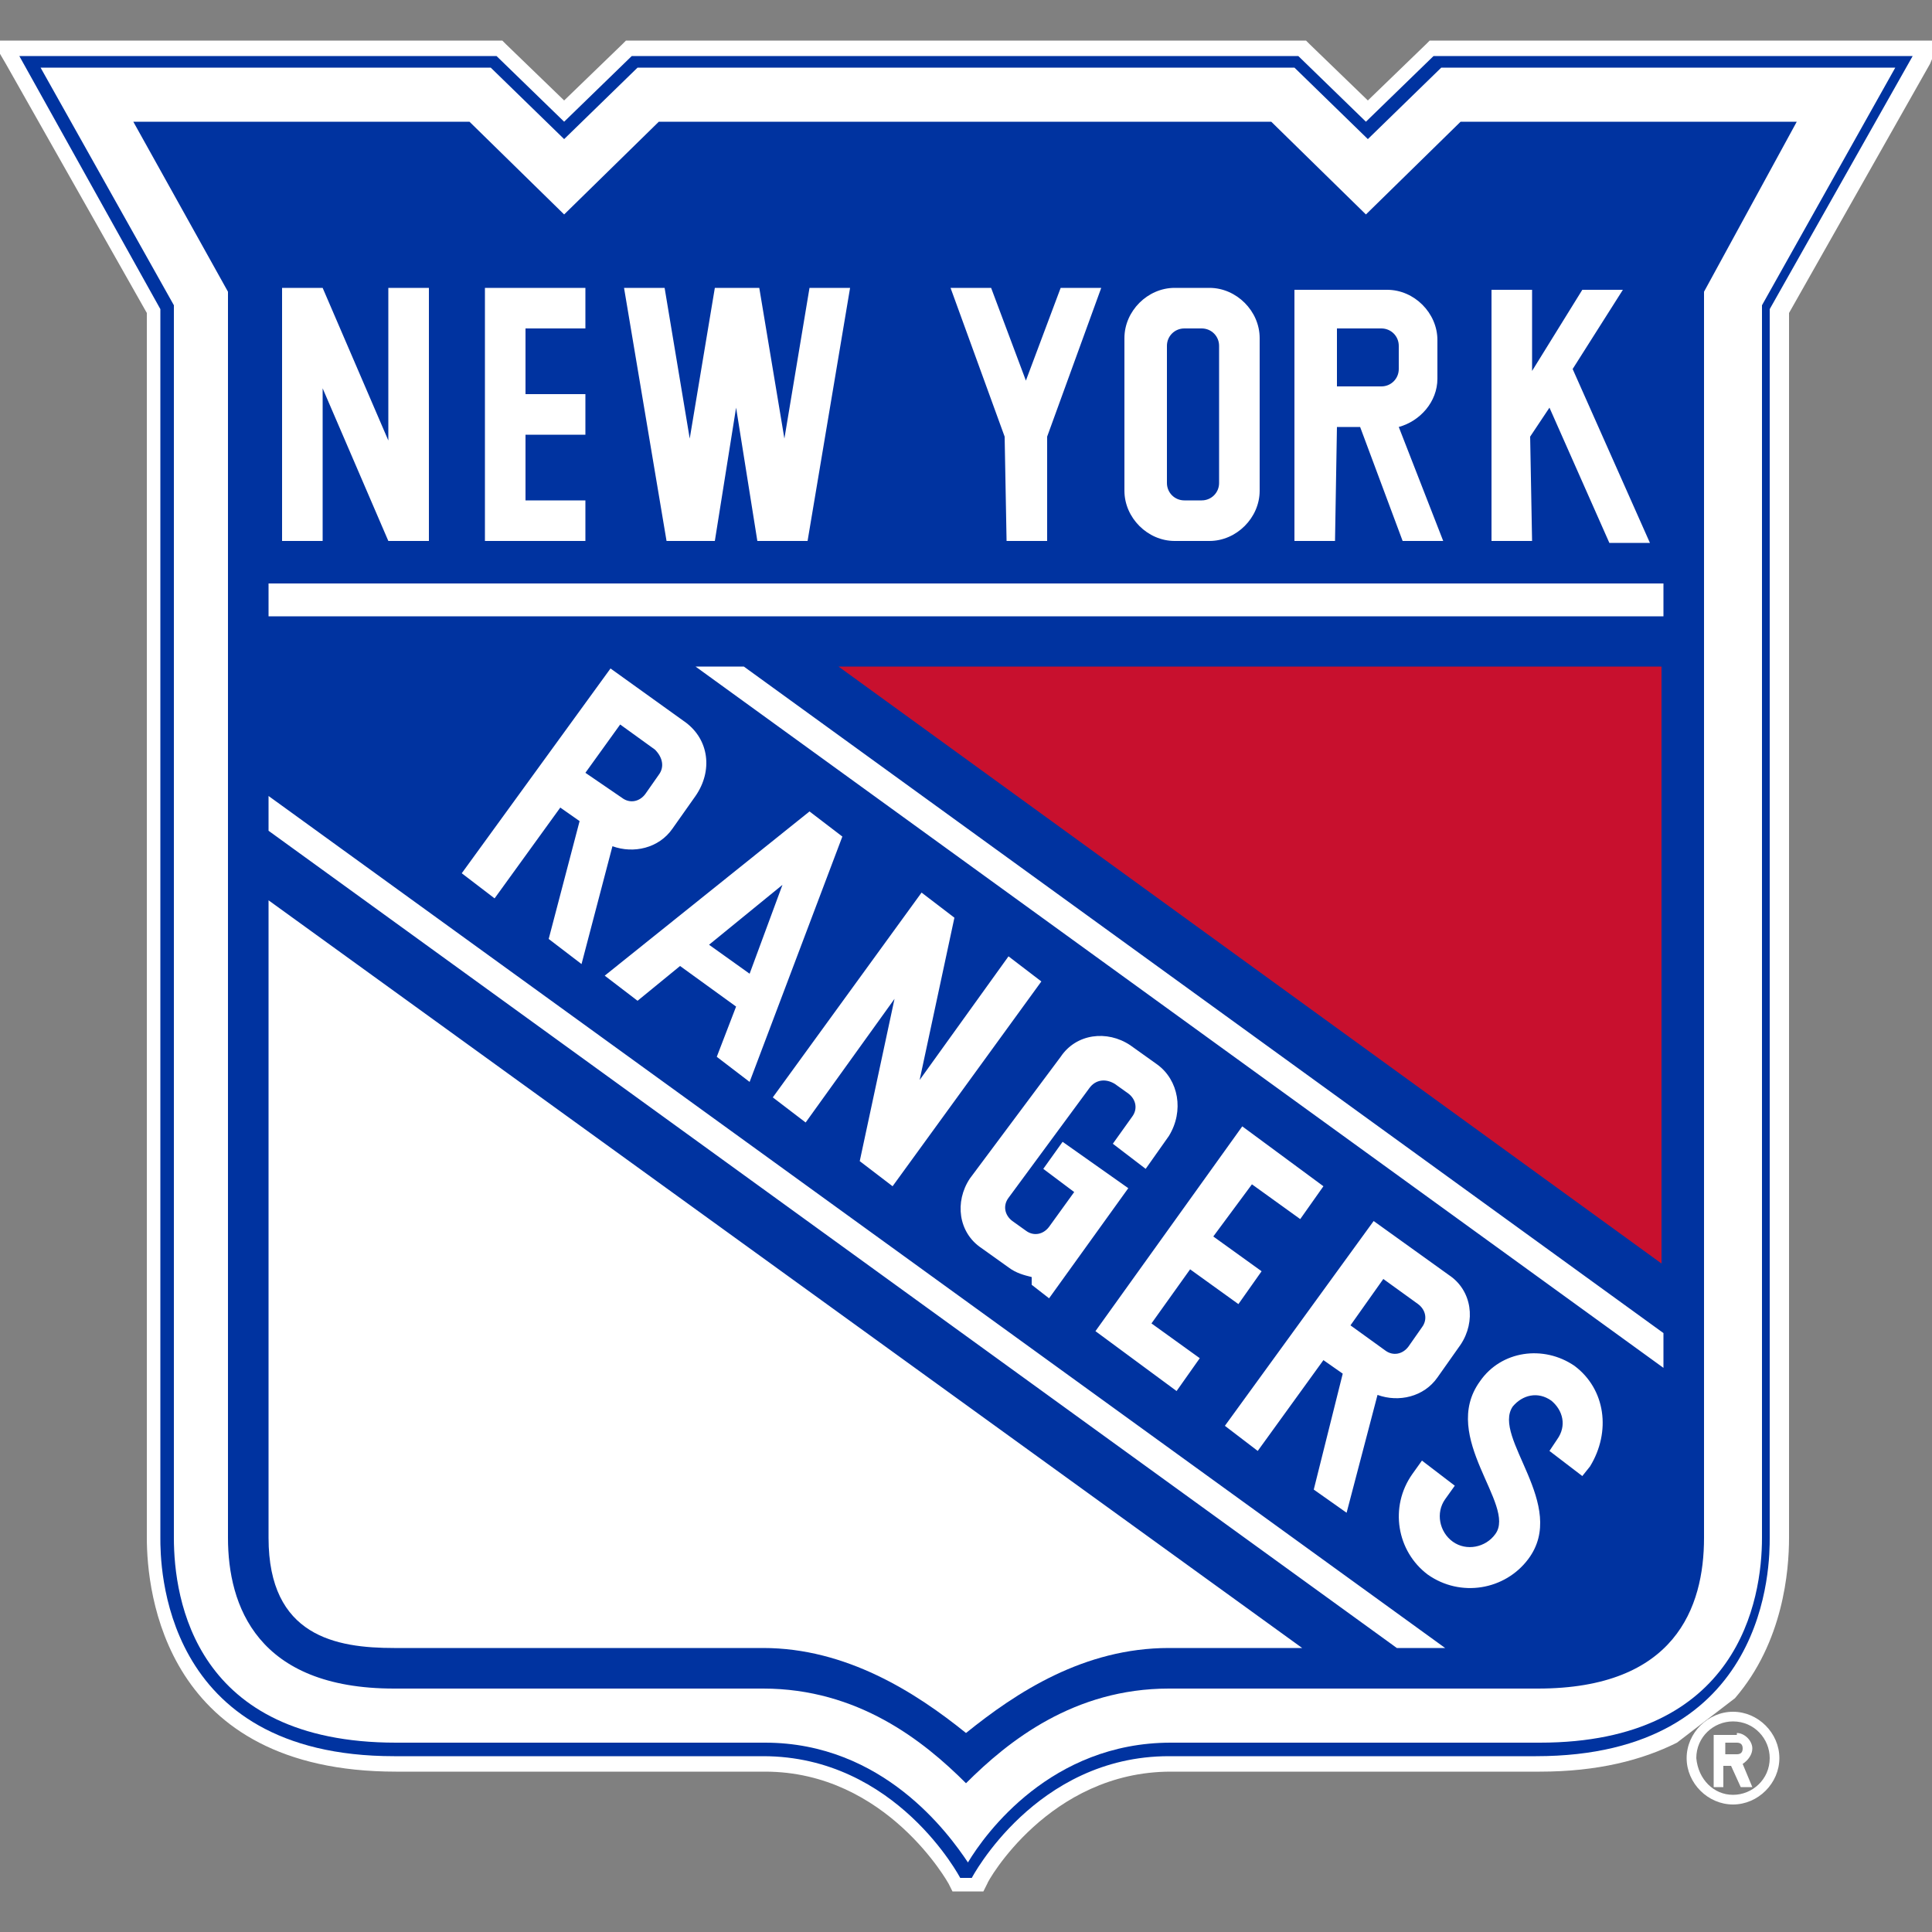 <?xml version="1.0" encoding="utf-8"?>
<!-- Generator: Adobe Illustrator 28.1.0, SVG Export Plug-In . SVG Version: 6.00 Build 0)  -->
<svg version="1.1" id="Layer_1" xmlns="http://www.w3.org/2000/svg" xmlns:xlink="http://www.w3.org/1999/xlink" x="0px" y="0px"
	 viewBox="0 0 100 100" style="enable-background:new 0 0 100 100;" xml:space="preserve">
<rect x="0" y="0" width="100" height="100" fill="#808080" stroke="none"/>
<style type="text/css">
	.st0{display:none;fill:#0033A0;}
	.st1{fill:#0033A0;}
	.st2{fill:#FFFFFF;}
	.st3{fill:#C8102E;}
</style>
<rect x="-0.1" y="-0.3" class="st0" width="100.4" height="100.4"/>
<g>
	<path class="st1" d="M49.5,97.5l-0.1-0.2c0-0.1-3.3-6.1-9.8-6.1H20.4C8.9,91.2,8,82.3,8,79.6V16.1L0.3,2.5h25.5l3.4,3.3l3.4-3.3
		h34.8l3.4,3.3l3.4-3.3h25.5L92,16.1v63.5c0,2.7-0.9,11.7-12.5,11.7h-19c-6.5,0-9.8,6-9.8,6.1l-0.1,0.2h-0.2L49.5,97.5L49.5,97.5z"
		/>
	<path class="st2" d="M99,2.9L91.6,16l0,0l0,0v63.6c0,1.3,0,11.3-12.1,11.3h-19c-6.9,0-10.2,6.3-10.2,6.3h-0.6c0,0-3.3-6.3-10.2-6.3
		H20.4c-12.1,0-12.1-10-12.1-11.3V16L1,2.9h24.7l3.5,3.4l3.5-3.4h34.5l3.5,3.4l3.5-3.4H99 M89.7,93.4 M89.8,87.9
		c2.5-2.9,2.8-6.6,2.8-8.3V16.2l7.3-12.9l0.5-1.2l0,0H99H74.3H74l-0.2,0.2l-3,2.9l-3-2.9l-0.2-0.2h-0.3H32.7h-0.3l-0.2,0.2l-3,2.9
		l-3-2.9L26,2.1h-0.3H1h-1.4l0.7,1.2l7.3,12.9v63.4c0,2.8,0.9,12.1,12.9,12.1h19.1c6.3,0,9.5,5.8,9.5,5.8l0.2,0.4h0.5h0.6h0.5
		l0.2-0.4c0-0.1,3.2-5.8,9.5-5.8h19.1c3,0,5.3-0.6,7.1-1.5"/>
</g>
<path class="st3" d="M43.4,34.5L86,65.4V34.5H43.4z"/>
<g>
	<path class="st2" d="M13.9,30.2h72.2v1.7H13.9V30.2z M13.9,79.6c0,5.1,3.5,5.7,6.5,5.7h19.1c4.3,0,7.9,2.3,10.5,4.4
		c2.6-2.1,6.1-4.4,10.5-4.4h6.9L13.9,46.6V79.6L13.9,79.6z M13.9,43l58.4,42.3h2.5L13.9,41.2V43z M36,34.5l50.1,36.3V69L38.5,34.5
		H36z M56.7,68.9l4.2,3.1l1.2-1.7l-2.5-1.8l2-2.8l2.5,1.8l1.2-1.7L62.8,64l2-2.7l2.5,1.8l1.2-1.7l-4.2-3.1L56.7,68.9z M35.5,37.4
		l-3.9-2.8l-7.7,10.6l1.7,1.3l3.4-4.7l1,0.7l-1.6,6.1l1.7,1.3l1.6-6.1c1.1,0.4,2.4,0.1,3.1-0.9l1.2-1.7
		C36.9,39.9,36.7,38.3,35.5,37.4L35.5,37.4z M34.1,40.1l-0.7,1c-0.3,0.4-0.8,0.5-1.2,0.2l0,0L30.3,40l1.8-2.5l1.8,1.3
		C34.3,39.2,34.4,39.7,34.1,40.1L34.1,40.1z M69.7,78.3l1.6-6.1c1.1,0.4,2.4,0.1,3.1-0.9l1.2-1.7c0.8-1.2,0.6-2.8-0.6-3.6l-3.9-2.8
		l-7.7,10.6l1.7,1.3l3.4-4.7l1,0.7l-1.5,6L69.7,78.3L69.7,78.3z M71.6,66.2l1.8,1.3c0.4,0.3,0.5,0.8,0.2,1.2l-0.7,1
		c-0.3,0.4-0.8,0.5-1.2,0.2l-1.8-1.3L71.6,66.2z M47.7,46.2L40,56.8l1.7,1.3l4.6-6.4l-1.8,8.4l1.7,1.3l7.7-10.6l-1.7-1.3l-4.6,6.4
		l1.8-8.4L47.7,46.2z M31.3,50.5l1.7,1.3l2.2-1.8l2.9,2.1l-1,2.6l1.7,1.3l4.8-12.7L41.9,42L31.3,50.5L31.3,50.5z M38.8,50.4
		l-2.1-1.5l3.8-3.1L38.8,50.4L38.8,50.4z M59.9,55.1l-1.4-1c-1.2-0.8-2.8-0.6-3.6,0.6L50.2,61c-0.8,1.2-0.6,2.8,0.6,3.6l1.4,1
		c0.4,0.3,0.8,0.4,1.2,0.5v0.4l0.9,0.7l4.1-5.7L55,59.1l-1,1.4l1.6,1.2l-1.3,1.8c-0.3,0.4-0.8,0.5-1.2,0.2l0,0l-0.7-0.5
		c-0.4-0.3-0.5-0.8-0.2-1.2l4.2-5.7c0.3-0.4,0.8-0.5,1.3-0.2l0.7,0.5c0.4,0.3,0.5,0.8,0.2,1.2l-1,1.4l1.7,1.3l1.2-1.7
		C61.3,57.5,61,55.9,59.9,55.1L59.9,55.1z M81.5,70.7c-1.6-1.1-3.8-0.8-4.9,0.8c-2.1,2.9,1.9,6.4,0.8,7.9c-0.5,0.7-1.5,0.9-2.2,0.4
		s-0.9-1.5-0.4-2.2l0.5-0.7l-1.7-1.3l-0.5,0.7c-1.2,1.7-0.8,4,0.8,5.2c1.7,1.2,4,0.8,5.2-0.8c2.1-2.8-1.9-6.3-0.8-7.9
		c0.5-0.6,1.3-0.8,2-0.3l0,0c0.6,0.5,0.8,1.3,0.3,2l-0.4,0.6l1.7,1.3l0.4-0.5C83.4,74.1,83.1,71.9,81.5,70.7z M30.3,25.9h-3.1v-3.4
		h3.1v-2.1h-3.1V17h3.1v-2.1h-5.2V28h5.2V25.9z M69.2,22.1h1.2l2.2,5.9h2.1l-2.3-5.9c1.1-0.3,2-1.3,2-2.5v-2c0-1.4-1.2-2.6-2.6-2.6
		H67v13h2.1L69.2,22.1L69.2,22.1z M69.2,17h2.3c0.5,0,0.9,0.4,0.9,0.9v1.2c0,0.5-0.4,0.9-0.9,0.9h-2.3V17z M16.7,20.1l3.4,7.9h2.1
		V14.9h-2.1v7.9l-3.4-7.9h-2.1V28h2.1V20.1z M60.8,28h1.8c1.4,0,2.6-1.2,2.6-2.6v-7.9c0-1.4-1.2-2.6-2.6-2.6h-1.8
		c-1.4,0-2.6,1.2-2.6,2.6v7.9C58.2,26.8,59.4,28,60.8,28L60.8,28z M60.4,17.9c0-0.5,0.4-0.9,0.9-0.9h0.9c0.5,0,0.9,0.4,0.9,0.9l0,0
		V25c0,0.5-0.4,0.9-0.9,0.9h-0.9c-0.5,0-0.9-0.4-0.9-0.9V17.9L60.4,17.9z M79.2,22.6l1-1.5l3.1,7h2.1l-4-9L84,15h-2.1l-2.6,4.2V15
		h-2.1v13h2.1L79.2,22.6L79.2,22.6z M52.1,28h2.1v-5.4l2.8-7.7h-2.1l-1.8,4.8l-1.8-4.8h-2.1l2.8,7.7L52.1,28z M37,28l1.1-6.9
		l1.1,6.9h2.6L44,14.9h-2.1l-1.3,7.8l-1.3-7.8H37l-1.3,7.8l-1.3-7.8h-2.1L34.5,28H37z"/>
	<path class="st2" d="M74.6,3.5l-3.8,3.7L67,3.5H33l-3.8,3.7l-3.8-3.7H2.1L9,15.8v63.8c0,3.2,1.1,10.6,11.5,10.6h19.1
		c6.1,0,9.5,4.7,10.5,6.2c0.9-1.5,4.3-6.2,10.5-6.2h19.1c10.3,0,11.5-7.4,11.5-10.6V15.8l6.9-12.3C97.9,3.5,74.6,3.5,74.6,3.5z
		 M88.2,15.1v64.5c0,3.6-1.5,7.8-8.6,7.8H60.5c-4.9,0-8.3,2.7-10.5,4.9c-2.2-2.2-5.6-4.9-10.5-4.9H20.4c-7.1,0-8.6-4.3-8.6-7.8V15.1
		L6.9,6.3h17.4l4.9,4.8l4.9-4.8h31.7l4.9,4.8l4.9-4.8H93L88.2,15.1L88.2,15.1z"/>
</g>
<path class="st2" d="M89.7,88.6c1.3,0,2.4,1.1,2.4,2.4s-1.1,2.4-2.4,2.4s-2.4-1.1-2.4-2.4C87.3,89.7,88.4,88.6,89.7,88.6 M89.7,92.9
	L89.7,92.9c1,0,1.9-0.8,1.9-1.9c0-1-0.8-1.9-1.9-1.9c-1,0-1.9,0.8-1.9,1.9l0,0C87.9,92.1,88.7,92.9,89.7,92.9 M89.9,89.7
	c0.4,0,0.8,0.4,0.8,0.8l0,0c0,0.3-0.2,0.6-0.5,0.8l0.5,1.2h-0.6l-0.5-1.1h-0.4v1.1h-0.5v-2.7h1.2C89.9,89.7,89.9,89.7,89.9,89.7
	L89.9,89.7 M89.3,90.8h0.6c0.2,0,0.3-0.1,0.3-0.3c0-0.2-0.1-0.3-0.3-0.3h-0.6V90.8"/>
</svg>
